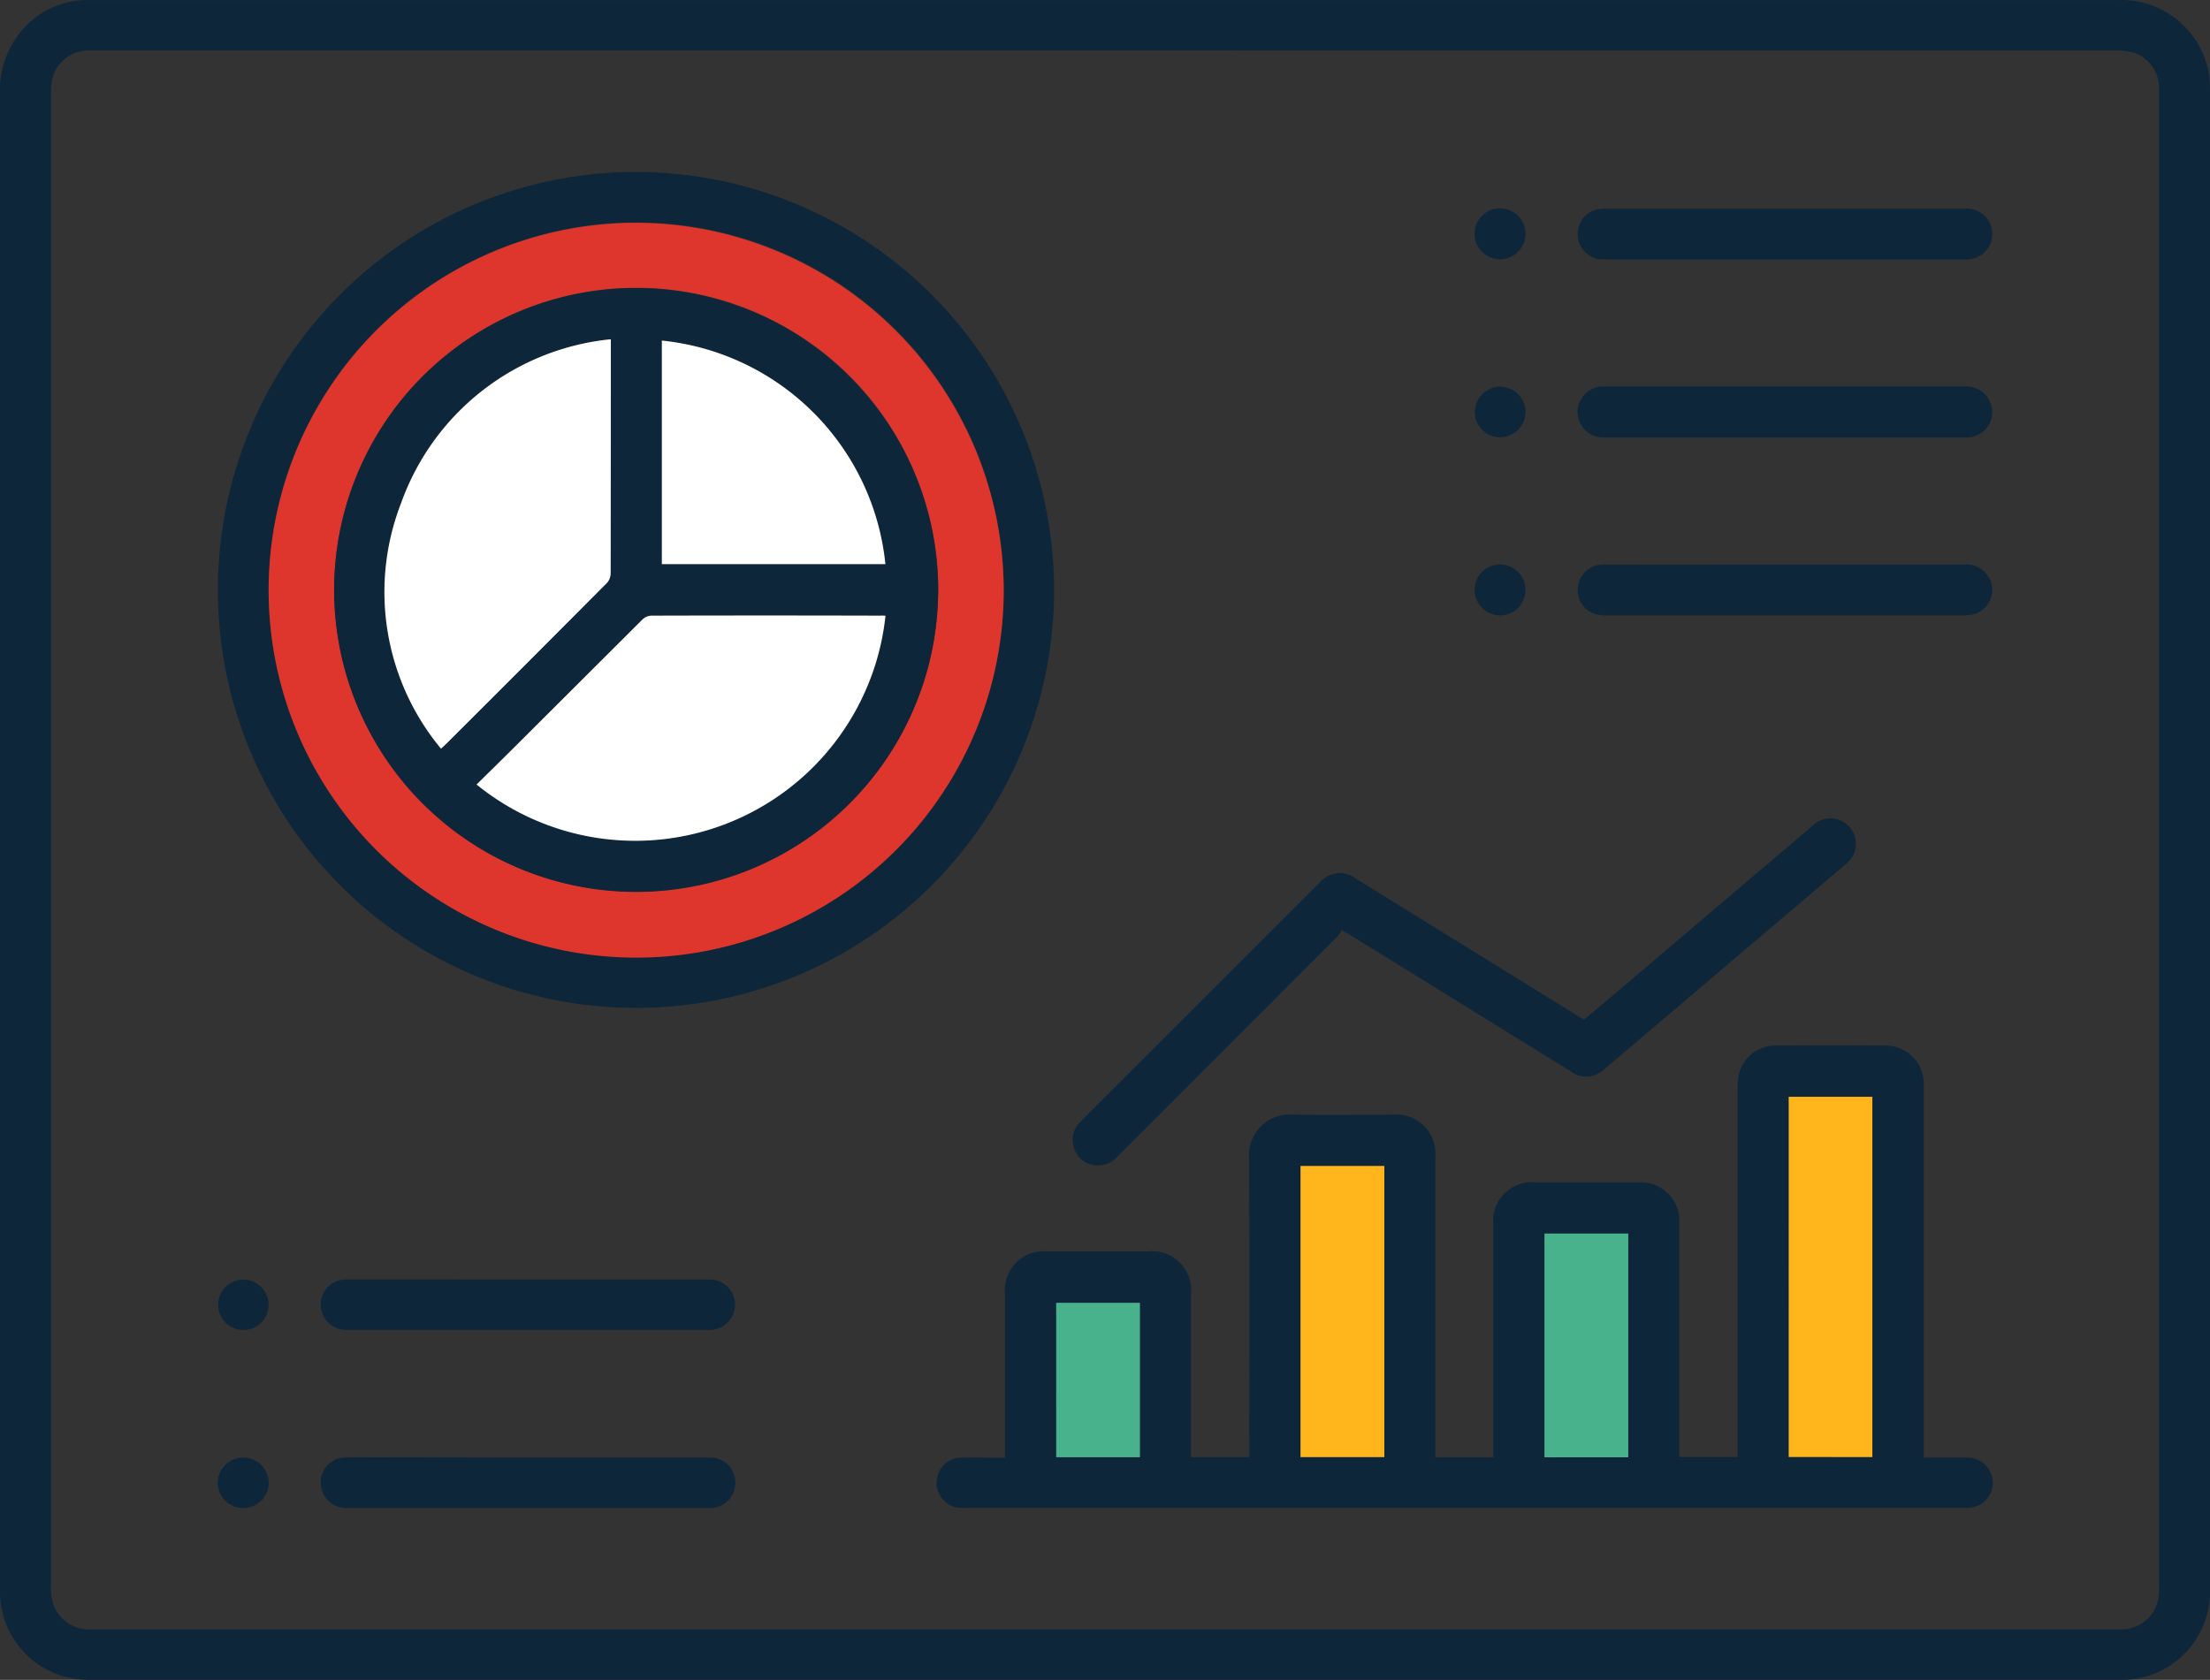 <svg xmlns="http://www.w3.org/2000/svg" width="72" height="54.745" viewBox="0 0 72 54.745">
  <rect x="0" y="0" width="72" height="54.745" fill="#333333" stroke="none"/>
  <g id="Group_42902" data-name="Group 42902" transform="translate(-4 -9.657)">
    <path id="Path_35131" data-name="Path 35131" d="M39.989,64.4H6.888A2.87,2.87,0,0,1,4,61.547c0-.076,0-.153,0-.229Q4,37.04,4,12.763A3.025,3.025,0,0,1,4.846,10.5,2.8,2.8,0,0,1,6.809,9.66c.076,0,.153,0,.229,0q33,0,65.993,0a2.873,2.873,0,0,1,2.187.91A2.834,2.834,0,0,1,76,12.494c0,.076,0,.153,0,.229V61.466a2.877,2.877,0,0,1-2.41,2.9,3.009,3.009,0,0,1-.52.034ZM40,62.757h32.85c.1,0,.195,0,.293,0a1.224,1.224,0,0,0,1.166-.961,2.3,2.3,0,0,0,.03-.5q0-24.257,0-48.513c0-.1,0-.2,0-.293a1.2,1.2,0,0,0-.888-1.134,2.363,2.363,0,0,0-.558-.051Q40,11.3,7.111,11.3c-.084,0-.167,0-.251,0a1.222,1.222,0,0,0-1.171.981,2.717,2.717,0,0,0-.027.519q0,15.621,0,31.242,0,8.625,0,17.25a2.289,2.289,0,0,0,.033.5,1.236,1.236,0,0,0,1.332.962Z" fill="#0d263a"/>
    <path id="Path_35132" data-name="Path 35132" d="M36.742,57.158v-.272q0-2.537,0-5.074a1.264,1.264,0,0,1,1.379-1.373H41.4a1.264,1.264,0,0,1,1.4,1.39v5.314h1.9v-.264c0-3.167.012-6.334-.008-9.5a1.325,1.325,0,0,1,1.4-1.4c1.093.022,2.186.005,3.279.005a1.274,1.274,0,0,1,1.391,1.389v9.779h1.888v-7.6a1.258,1.258,0,0,1,1.366-1.364h3.362a1.253,1.253,0,0,1,1.332,1.335v7.618h1.9V56.87q0-5.826,0-11.652a2.372,2.372,0,0,1,.04-.54,1.219,1.219,0,0,1,1.2-.948q1.785-.018,3.57,0a1.247,1.247,0,0,1,1.252,1.333q0,5.8,0,11.61v.485h.242c.4,0,.794-.006,1.191,0a.819.819,0,0,1,0,1.638c-.062,0-.125,0-.187,0H35.491a1.593,1.593,0,0,1-.353-.02.813.813,0,0,1-.614-.916.8.8,0,0,1,.782-.7c.4-.006.793,0,1.19,0Zm25.533-.019H65V45.4h-2.73ZM49.1,47.654h-2.73v9.488H49.1Zm7.949,9.494V49.857H54.317v7.291Zm-18.638,0h2.727V52.113H38.41Z" fill="#0d263a"/>
    <path id="Path_35133" data-name="Path 35133" d="M38.341,28.9A13.621,13.621,0,1,1,24.748,15.261,13.633,13.633,0,0,1,38.341,28.9ZM36.7,28.874a11.974,11.974,0,1,0-11.9,11.977A11.966,11.966,0,0,0,36.7,28.874Z" fill="#0d263a"/>
    <path id="Path_35134" data-name="Path 35134" d="M47.724,39.956a1.6,1.6,0,0,1-.155.222Q44,43.754,40.426,47.327a.86.86,0,0,1-.785.3.78.78,0,0,1-.646-.554.8.8,0,0,1,.211-.863c.475-.48.954-.956,1.431-1.433l6.349-6.349a.858.858,0,0,1,1.2-.129l7.276,4.5.146.088c.313-.265.631-.532.947-.8l6.491-5.515a.829.829,0,1,1,1.082,1.25q-3.927,3.34-7.859,6.677a.834.834,0,0,1-1.093.074l-7.187-4.445c-.071-.044-.142-.084-.214-.126Z" fill="#0d263a"/>
    <path id="Path_35135" data-name="Path 35135" d="M62.158,23.91H56.269a.813.813,0,0,1-.763-.423.793.793,0,0,1,.014-.834.817.817,0,0,1,.735-.4c.286,0,.571,0,.857,0H67.971a.848.848,0,0,1,.893.577.824.824,0,0,1-.817,1.08c-1.079,0-2.158,0-3.237,0Z" fill="#0d263a"/>
    <path id="Path_35136" data-name="Path 35136" d="M62.139,28.052q2.925,0,5.848,0a.843.843,0,0,1,.836.477.814.814,0,0,1-.585,1.159,1.75,1.75,0,0,1-.332.026q-5.752,0-11.507,0a1.7,1.7,0,0,1-.311-.021.8.8,0,0,1-.684-.861.82.82,0,0,1,.763-.776c.076-.006.153,0,.229,0Z" fill="#0d263a"/>
    <path id="Path_35137" data-name="Path 35137" d="M62.15,18.109q-2.934,0-5.868,0a.82.82,0,0,1-.876-.911.8.8,0,0,1,.692-.727,1.592,1.592,0,0,1,.208-.011H68a.827.827,0,1,1,.039,1.649q-1.389,0-2.778,0Z" fill="#0d263a"/>
    <path id="Path_35138" data-name="Path 35138" d="M21.225,51.354q2.944,0,5.889,0a.821.821,0,0,1,.082,1.639c-.1.006-.209,0-.313,0H15.356a.828.828,0,0,1-.869-.574.819.819,0,0,1,.787-1.067c.8-.005,1.6,0,2.4,0Z" fill="#0d263a"/>
    <path id="Path_35139" data-name="Path 35139" d="M21.226,57.158h5.868a.808.808,0,0,1,.852.7.818.818,0,0,1-.73.94c-.11.009-.222,0-.334,0H15.355a.824.824,0,0,1-.873-.6.813.813,0,0,1,.792-1.045c.926-.005,1.852,0,2.778,0Z" fill="#0d263a"/>
    <path id="Path_35140" data-name="Path 35140" d="M52.879,18.106a.834.834,0,0,1-.84-.831.83.83,0,1,1,.84.831Z" fill="#0d263a"/>
    <path id="Path_35141" data-name="Path 35141" d="M52.877,23.91a.825.825,0,1,1,.823-.827A.837.837,0,0,1,52.877,23.91Z" fill="#0d263a"/>
    <path id="Path_35142" data-name="Path 35142" d="M52.876,29.713a.844.844,0,0,1-.837-.818.83.83,0,1,1,.837.818Z" fill="#0d263a"/>
    <path id="Path_35143" data-name="Path 35143" d="M11.924,53a.821.821,0,1,1,.826-.816A.817.817,0,0,1,11.924,53Z" fill="#0d263a"/>
    <path id="Path_35144" data-name="Path 35144" d="M11.925,58.8a.82.82,0,0,1-.83-.815.829.829,0,0,1,1.658,0A.822.822,0,0,1,11.925,58.8Z" fill="#0d263a"/>
    <path id="Path_35145" data-name="Path 35145" d="M62.275,57.139V45.4H65v11.74Z" fill="#ffb51b"/>
    <path id="Path_35146" data-name="Path 35146" d="M49.1,47.654v9.488h-2.73V47.654Z" fill="#ffb51b"/>
    <path id="Path_35147" data-name="Path 35147" d="M57.048,57.148H54.317V49.857h2.731Z" fill="#47b28c"/>
    <path id="Path_35148" data-name="Path 35148" d="M38.41,57.147V52.113h2.727v5.034Z" fill="#47b28c"/>
    <path id="Path_35149" data-name="Path 35149" d="M36.7,28.874A11.974,11.974,0,1,1,24.588,16.918,12,12,0,0,1,36.7,28.874Zm-2.133.01a9.839,9.839,0,1,0-9.918,9.83A9.864,9.864,0,0,0,34.564,28.884Z" fill="#de352c"/>
    <path id="Path_35150" data-name="Path 35150" d="M34.564,28.884a9.839,9.839,0,1,1-9.789-9.838A9.851,9.851,0,0,1,34.564,28.884ZM23.9,20.713a8.1,8.1,0,0,0-6.835,5.346,7.993,7.993,0,0,0,1.3,8c.073-.066.12-.106.163-.149q2.628-2.626,5.251-5.258a.483.483,0,0,0,.114-.311q.01-3.674.005-7.347Zm8.953,9.011c-.066,0-.113-.009-.161-.009q-3.738,0-7.477,0a.453.453,0,0,0-.283.128q-1.986,1.973-3.962,3.953c-.467.467-.939.929-1.439,1.422a8.2,8.2,0,0,0,13.322-5.5Zm0-1.683a8.151,8.151,0,0,0-7.283-7.285v7.285Z" fill="#0d263a"/>
    <path id="Path_35151" data-name="Path 35151" d="M23.9,20.713v.276q0,3.673-.005,7.347a.483.483,0,0,1-.114.311q-2.619,2.635-5.251,5.258c-.043.043-.09.083-.163.149a7.993,7.993,0,0,1-1.3-8A8.1,8.1,0,0,1,23.9,20.713Z" fill="#fff"/>
    <path id="Path_35152" data-name="Path 35152" d="M32.848,29.724a8.2,8.2,0,0,1-13.322,5.5c.5-.493.972-.955,1.439-1.422q1.981-1.977,3.962-3.953a.453.453,0,0,1,.283-.128q3.74-.01,7.477,0C32.735,29.715,32.782,29.72,32.848,29.724Z" fill="#fff"/>
    <path id="Path_35153" data-name="Path 35153" d="M32.845,28.041H25.562V20.756A8.151,8.151,0,0,1,32.845,28.041Z" fill="#fff"/>
  </g>
</svg>

